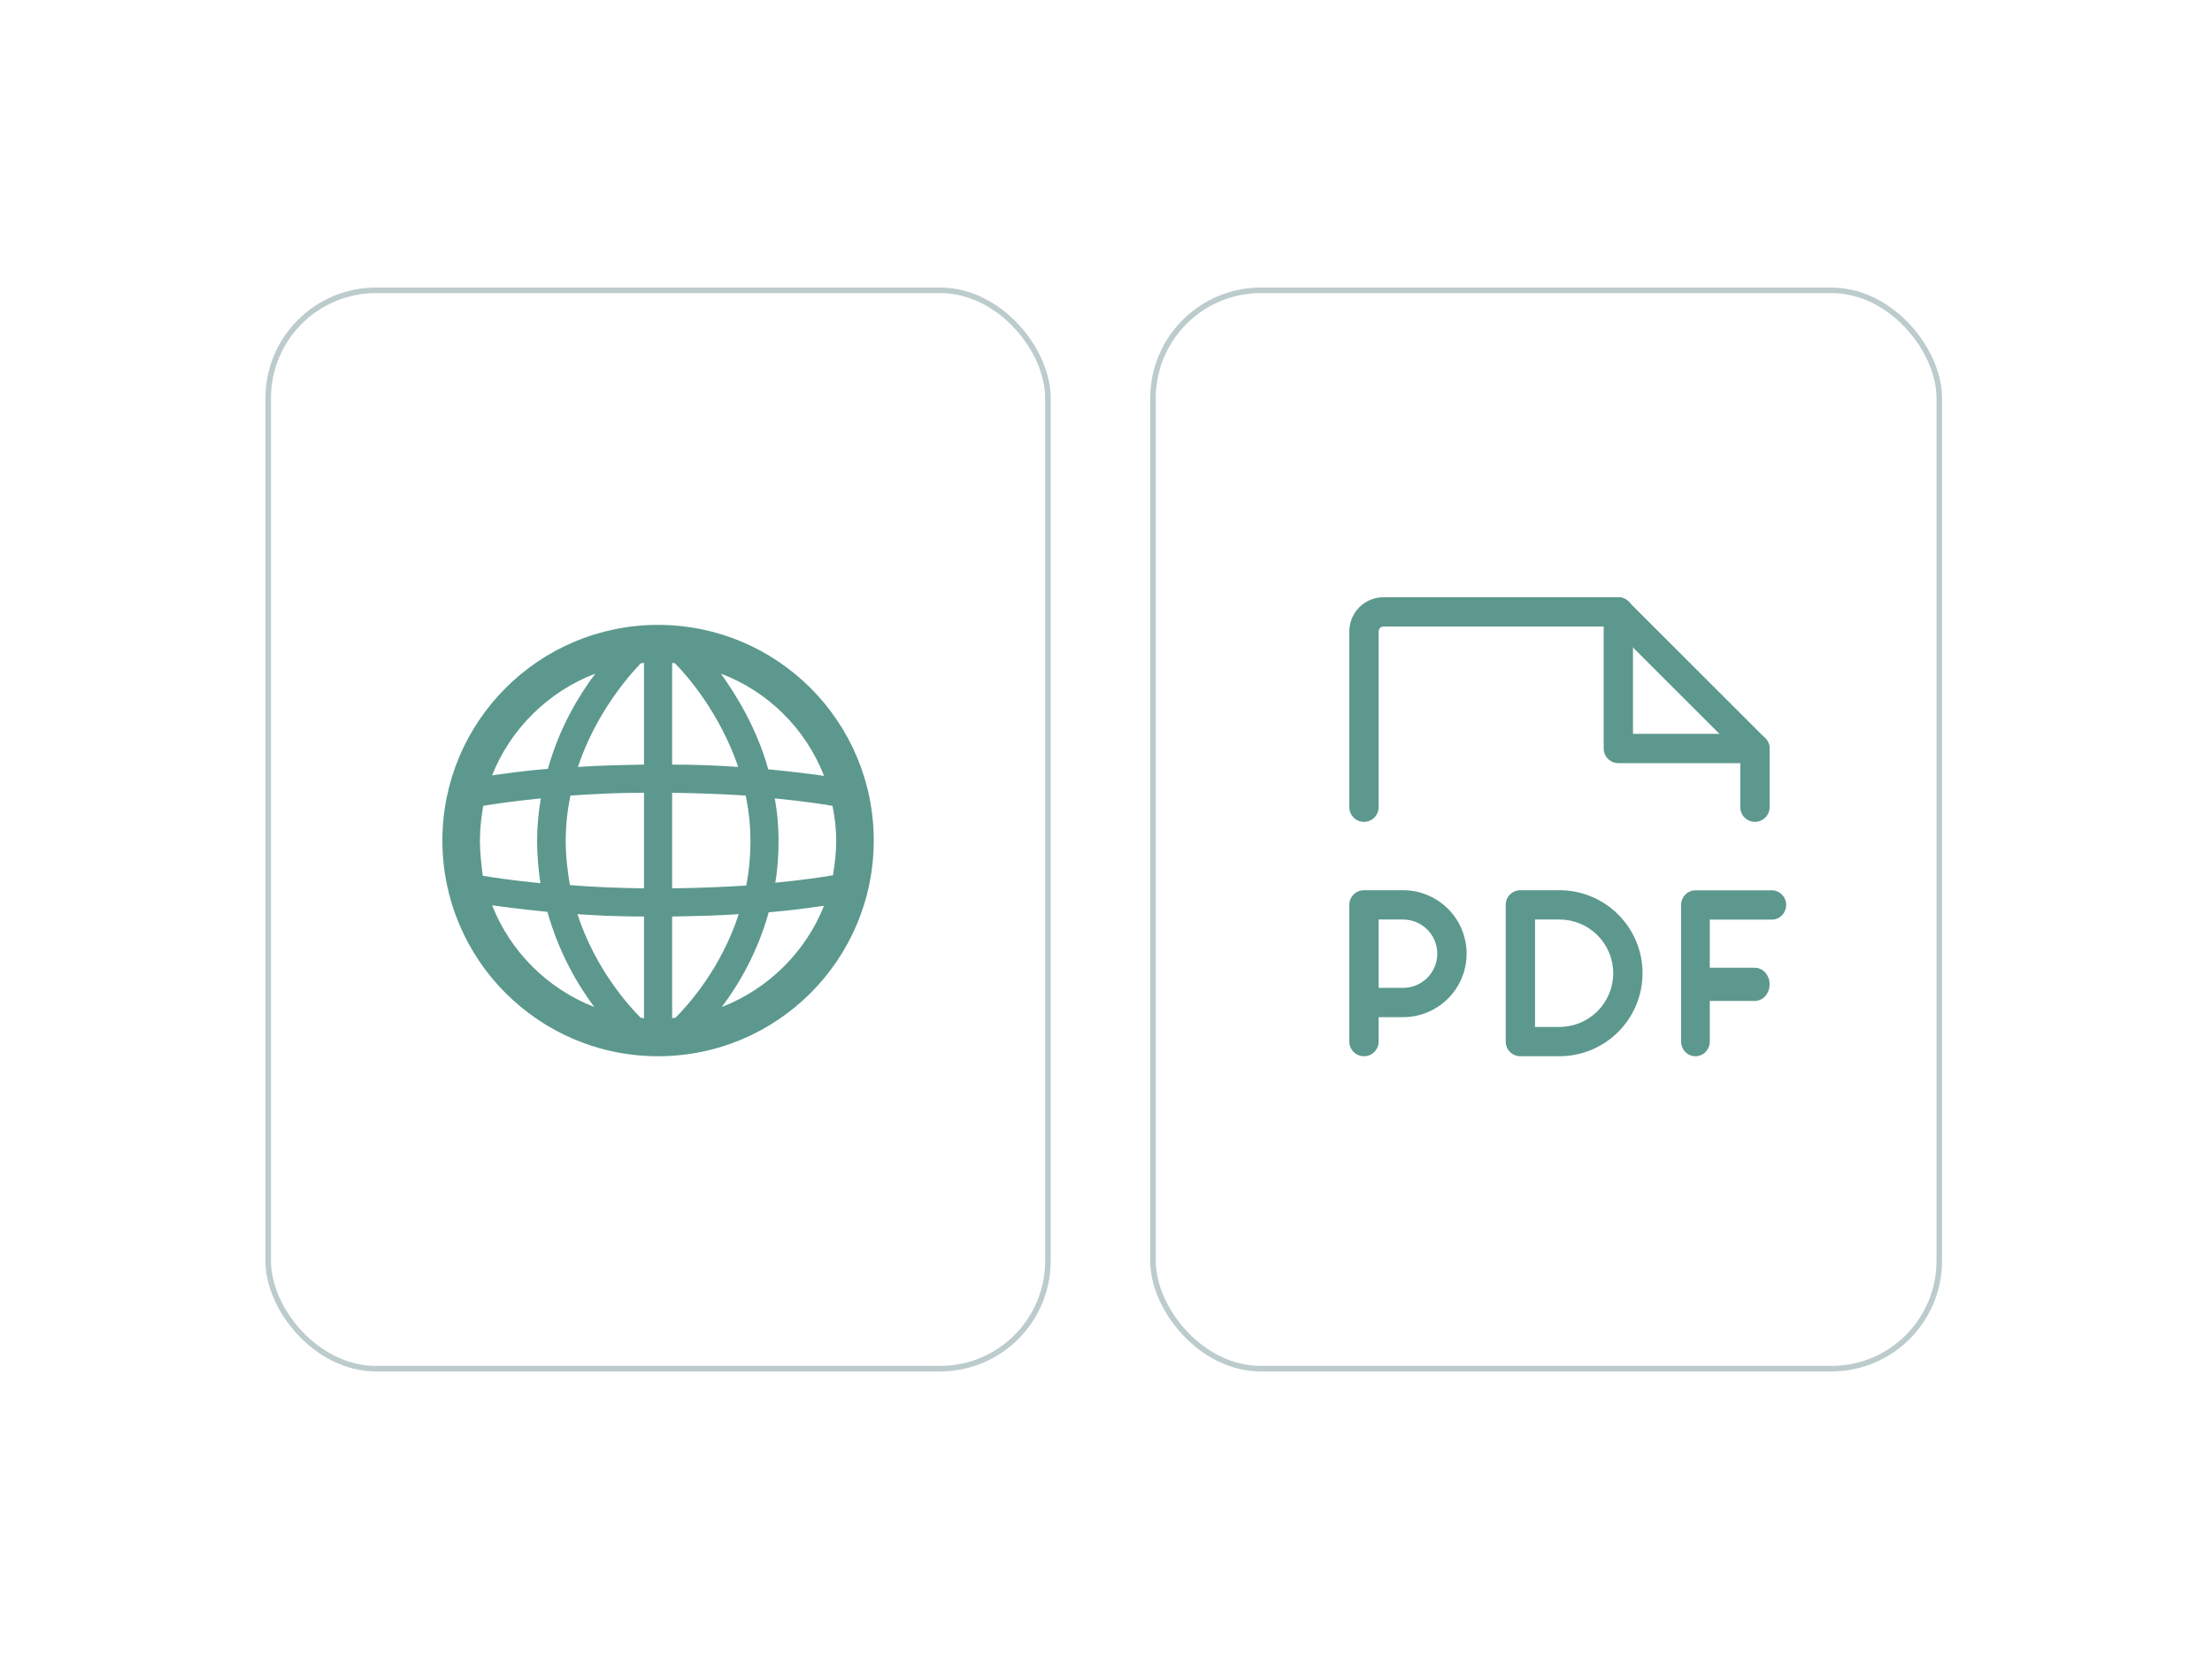 <svg width="400" height="300" viewBox="0 0 400 300" fill="none" xmlns="http://www.w3.org/2000/svg">
<g clip-path="url(#clip0_41_1131)">
<rect width="400" height="300" rx="25" fill="white" fill-opacity="0.72"/>
<rect x="19" y="20" width="361" height="260" rx="50" fill="white"/>
<g filter="url(#filter0_d_41_1131)">
<rect x="48" y="52" width="142" height="196" rx="20" fill="white"/>
<rect x="48.5" y="52.5" width="141" height="195" rx="19.5" stroke="#1E5350" stroke-opacity="0.3"/>
</g>
<g clip-path="url(#clip1_41_1131)">
<path d="M119 113C97.465 113 80 130.465 80 152C80 173.535 97.465 191 119 191C140.535 191 158 173.535 158 152C158 130.465 140.535 113 119 113ZM122.137 184.048C121.967 184.048 121.798 184.048 121.543 184.133V165.735C125.952 165.65 129.937 165.565 133.583 165.311C130.361 175.23 124.341 181.843 122.137 184.048ZM115.863 184.048C113.574 181.759 107.639 175.146 104.417 165.311C107.978 165.565 112.048 165.735 116.457 165.735V184.133C116.287 184.133 116.117 184.048 115.863 184.048ZM86.783 152C86.783 149.88 87.037 147.761 87.376 145.726C89.241 145.387 92.802 144.878 97.804 144.37C97.38 146.828 97.126 149.372 97.126 152.085C97.126 154.798 97.38 157.341 97.72 159.715C92.802 159.207 89.156 158.698 87.291 158.359C87.037 156.239 86.783 154.12 86.783 152ZM102.298 152C102.298 149.117 102.637 146.404 103.146 143.861C107.046 143.607 111.454 143.352 116.457 143.352V160.648C111.539 160.563 107.046 160.393 103.061 160.054C102.637 157.596 102.298 154.883 102.298 152ZM122.052 119.952C124.341 122.241 130.191 129.024 133.498 138.689C129.937 138.435 125.952 138.265 121.543 138.265V119.867C121.713 119.867 121.883 119.952 122.052 119.952ZM116.457 119.867V138.265C112.048 138.35 108.063 138.435 104.502 138.689C107.724 129.024 113.659 122.241 115.863 119.952C116.117 119.952 116.287 119.867 116.457 119.867ZM121.543 160.648V143.352C126.461 143.437 130.954 143.607 134.854 143.861C135.363 146.404 135.702 149.117 135.702 152C135.702 154.883 135.448 157.596 134.939 160.139C131.039 160.393 126.546 160.563 121.543 160.648ZM140.111 144.37C145.113 144.878 148.674 145.387 150.539 145.726C150.963 147.761 151.217 149.88 151.217 152C151.217 154.12 150.963 156.239 150.624 158.274C148.759 158.613 145.198 159.122 140.196 159.63C140.62 157.172 140.789 154.628 140.789 151.915C140.789 149.372 140.535 146.743 140.111 144.37ZM149.013 140.3C146.639 139.961 143.248 139.537 138.924 139.113C136.889 131.822 133.328 125.972 130.361 121.817C138.924 125.039 145.707 131.822 149.013 140.3ZM107.639 121.817C104.587 125.887 101.111 131.737 99.076 139.028C94.837 139.367 91.446 139.876 88.987 140.215C92.293 131.822 99.161 125.039 107.639 121.817ZM88.987 163.7C91.361 164.039 94.752 164.463 98.991 164.887C101.026 172.178 104.417 178.028 107.47 182.098C98.991 178.791 92.293 172.093 88.987 163.7ZM130.53 182.098C133.583 178.028 136.974 172.263 139.009 164.972C143.248 164.633 146.639 164.124 149.013 163.785C145.707 172.093 139.009 178.791 130.53 182.098Z" fill="#5C988E"/>
</g>
<g filter="url(#filter1_d_41_1131)">
<rect x="208" y="52" width="143.182" height="196" rx="20" fill="white"/>
<rect x="208.5" y="52.5" width="142.182" height="195" rx="19.5" stroke="#1E5350" stroke-opacity="0.3"/>
</g>
<path fill-rule="evenodd" clip-rule="evenodd" d="M304 163.647C304 162.185 305.16 161 306.591 161H320.409C321.84 161 323 162.185 323 163.647C323 165.109 321.84 166.294 320.409 166.294H309.182V188.353C309.182 189.815 308.022 191 306.591 191C305.16 191 304 189.815 304 188.353V163.647Z" fill="#5C988E"/>
<path fill-rule="evenodd" clip-rule="evenodd" d="M304 178C304 176.343 305.194 175 306.667 175H317.333C318.806 175 320 176.343 320 178C320 179.657 318.806 181 317.333 181H306.667C305.194 181 304 179.657 304 178Z" fill="#5C988E"/>
<path fill-rule="evenodd" clip-rule="evenodd" d="M250.186 113.298C249.952 113.298 249.727 113.391 249.561 113.556C249.395 113.722 249.302 113.947 249.302 114.181V145.968C249.302 147.431 248.115 148.617 246.651 148.617C245.187 148.617 244 147.431 244 145.968V114.181C244 112.542 244.652 110.969 245.812 109.81C246.972 108.651 248.545 108 250.186 108H292.605C293.308 108 293.982 108.279 294.479 108.776L319.223 133.499C319.721 133.996 320 134.67 320 135.372V145.968C320 147.431 318.813 148.617 317.349 148.617C315.885 148.617 314.698 147.431 314.698 145.968V136.47L291.507 113.298H250.186ZM244 163.628C244 162.165 245.187 160.979 246.651 160.979H253.721C256.768 160.979 259.69 162.188 261.844 164.341C263.999 166.493 265.209 169.413 265.209 172.457C265.209 175.502 263.999 178.421 261.844 180.574C259.69 182.727 256.768 183.936 253.721 183.936H249.302V188.351C249.302 189.814 248.115 191 246.651 191C245.187 191 244 189.814 244 188.351V163.628ZM249.302 178.638H253.721C255.362 178.638 256.935 177.987 258.095 176.828C259.255 175.669 259.907 174.097 259.907 172.457C259.907 170.818 259.255 169.246 258.095 168.087C256.935 166.928 255.362 166.277 253.721 166.277H249.302V178.638ZM272.279 163.628C272.279 162.165 273.466 160.979 274.93 160.979H282C285.984 160.979 289.806 162.56 292.623 165.375C295.44 168.19 297.023 172.008 297.023 175.989C297.023 179.97 295.44 183.788 292.623 186.603C289.806 189.419 285.984 191 282 191H274.93C273.466 191 272.279 189.814 272.279 188.351V163.628ZM277.581 166.277V185.702H282C284.578 185.702 287.051 184.679 288.874 182.857C290.697 181.036 291.721 178.565 291.721 175.989C291.721 173.413 290.697 170.943 288.874 169.121C287.051 167.3 284.578 166.277 282 166.277H277.581Z" fill="#5C988E"/>
<path fill-rule="evenodd" clip-rule="evenodd" d="M292.647 108C294.109 108 295.294 109.185 295.294 110.647V132.706H317.353C318.815 132.706 320 133.891 320 135.353C320 136.815 318.815 138 317.353 138H292.647C291.185 138 290 136.815 290 135.353V110.647C290 109.185 291.185 108 292.647 108Z" fill="#5C988E"/>
</g>
<defs>
<filter id="filter0_d_41_1131" x="31.9" y="35.9" width="174.2" height="228.2" filterUnits="userSpaceOnUse" color-interpolation-filters="sRGB">
<feFlood flood-opacity="0" result="BackgroundImageFix"/>
<feColorMatrix in="SourceAlpha" type="matrix" values="0 0 0 0 0 0 0 0 0 0 0 0 0 0 0 0 0 0 127 0" result="hardAlpha"/>
<feMorphology radius="7" operator="dilate" in="SourceAlpha" result="effect1_dropShadow_41_1131"/>
<feOffset/>
<feGaussianBlur stdDeviation="4.55"/>
<feComposite in2="hardAlpha" operator="out"/>
<feColorMatrix type="matrix" values="0 0 0 0 0.118 0 0 0 0 0.325 0 0 0 0 0.314 0 0 0 0.04 0"/>
<feBlend mode="normal" in2="BackgroundImageFix" result="effect1_dropShadow_41_1131"/>
<feBlend mode="normal" in="SourceGraphic" in2="effect1_dropShadow_41_1131" result="shape"/>
</filter>
<filter id="filter1_d_41_1131" x="191.9" y="35.9" width="175.382" height="228.2" filterUnits="userSpaceOnUse" color-interpolation-filters="sRGB">
<feFlood flood-opacity="0" result="BackgroundImageFix"/>
<feColorMatrix in="SourceAlpha" type="matrix" values="0 0 0 0 0 0 0 0 0 0 0 0 0 0 0 0 0 0 127 0" result="hardAlpha"/>
<feMorphology radius="7" operator="dilate" in="SourceAlpha" result="effect1_dropShadow_41_1131"/>
<feOffset/>
<feGaussianBlur stdDeviation="4.55"/>
<feComposite in2="hardAlpha" operator="out"/>
<feColorMatrix type="matrix" values="0 0 0 0 0.118 0 0 0 0 0.325 0 0 0 0 0.314 0 0 0 0.04 0"/>
<feBlend mode="normal" in2="BackgroundImageFix" result="effect1_dropShadow_41_1131"/>
<feBlend mode="normal" in="SourceGraphic" in2="effect1_dropShadow_41_1131" result="shape"/>
</filter>
<clipPath id="clip0_41_1131">
<rect width="400" height="300" fill="white"/>
</clipPath>
<clipPath id="clip1_41_1131">
<rect width="78" height="78" fill="white" transform="translate(80 113)"/>
</clipPath>
</defs>
</svg>
